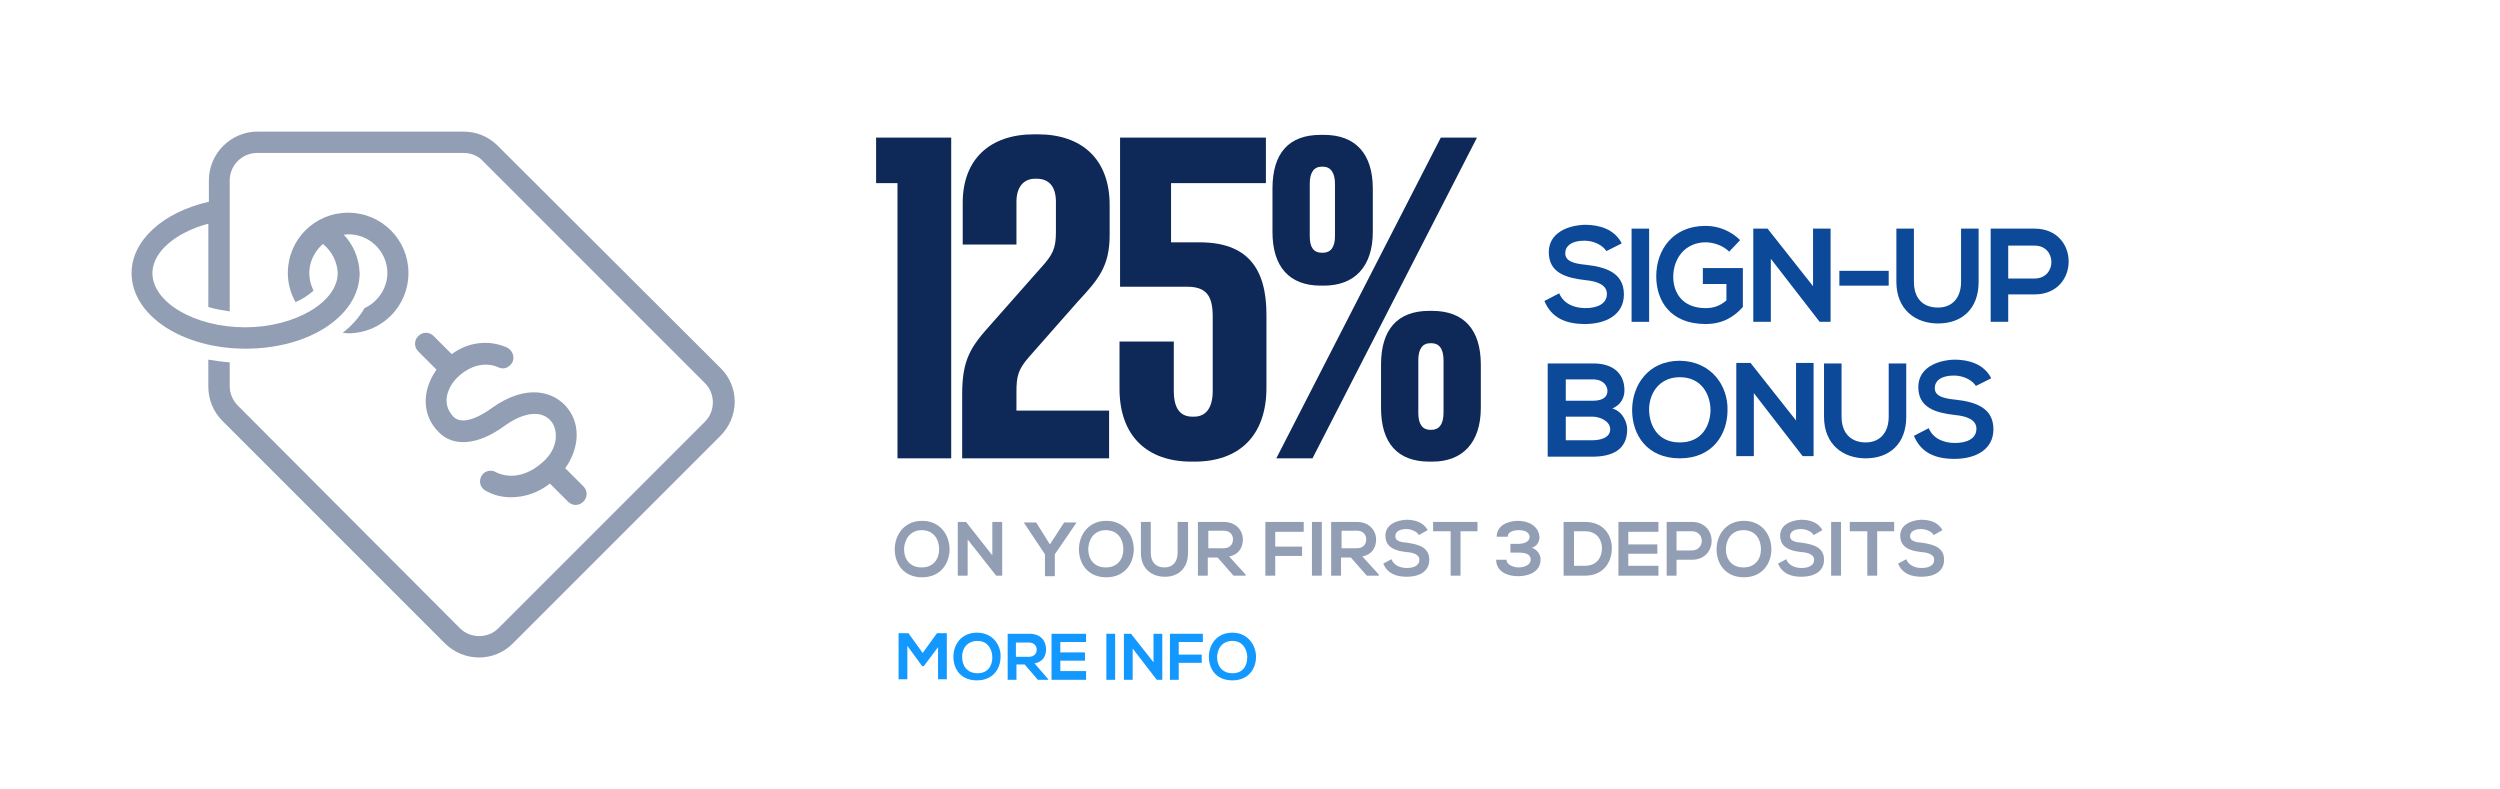<?xml version="1.0" encoding="UTF-8"?> <svg xmlns="http://www.w3.org/2000/svg" xmlns:xlink="http://www.w3.org/1999/xlink" version="1.1" id="Layer_1" x="0px" y="0px" viewBox="0 0 456 144" style="enable-background:new 0 0 456 144;" xml:space="preserve"> <style type="text/css"> .st0{fill:none;} .st1{fill:#0E2857;} .st2{fill:#0C4999;} .st3{fill:#929EB4;} .st4{fill:#1298FF;} </style> <g> <rect id="Rectangle_2291_3_" y="0" class="st0" width="456" height="144"></rect> <g> <path class="st1" d="M159.8,33.4v-8.3h13.7v58.5h-9.8V33.4H159.8z"></path> <path class="st1" d="M192.6,42.4v-5.6c0-2.8-1.3-4.2-3.5-4.2h-0.3c-2,0-3.4,1.4-3.4,4.2v7.8h-9.8V37c0-8,5-12.5,13-12.5h0.7 c8,0,13.1,4.5,13.1,12.9v5.5c0,5.8-2.2,8.2-5.8,12.1l-8.9,10.1c-2,2.3-2.3,3.5-2.3,6.4v3.4h16.9v8.7h-26.8V71.9 c0-6.4,1.6-8.7,5.3-12.8l9.1-10.3C192,46.5,192.6,45.3,192.6,42.4z"></path> <path class="st1" d="M231,57.4v13.3c0,8.9-5.1,13.5-13.1,13.5h-0.6c-8,0-13.1-4.6-13.1-13.3v-8.6h9.9v9c0,3.5,1.4,4.7,3.4,4.7h0.3 c2,0,3.4-1.4,3.4-4.7V57.7c0-3.9-1.3-5.4-4.7-5.4h-12.2V25.1h26.6v8.3h-17.3v10.8h5.2C227.4,44.2,231,48.8,231,57.4z"></path> <path class="st1" d="M240.9,24.6h0.6c5.7,0,8.9,3.4,8.9,9.8v7.9c0,6.4-3.4,9.8-8.9,9.8h-0.6c-5.7,0-8.8-3.4-8.8-9.8v-7.9 C232.1,27.9,235.1,24.6,240.9,24.6z M269.4,25.1l-30,58.5h-6.6l30-58.5H269.4z M241.3,30.4h-0.2c-1.4,0-2.2,1-2.2,3.1v9.6 c0,2,0.7,3,2.2,3h0.2c1.4,0,2.2-1,2.2-3v-9.6C243.5,31.5,242.7,30.4,241.3,30.4z M260.7,56.7h0.5c5.8,0,8.9,3.4,8.9,9.8v7.9 c0,6.4-3.4,9.8-8.8,9.8h-0.6c-5.8,0-8.8-3.4-8.8-9.8v-7.9C251.9,60.1,254.9,56.7,260.7,56.7z M261.1,62.6h-0.2 c-1.4,0-2.2,1-2.2,3.1v9.6c0,2,0.7,3.1,2.2,3.1h0.2c1.3,0,2.2-0.9,2.2-3.1v-9.6C263.3,63.5,262.4,62.6,261.1,62.6z"></path> </g> <g> <g> <path class="st2" d="M293,45.8c-0.6-1-2.2-1.9-4-1.9c-2.4,0-3.5,1-3.5,2.3c0,1.5,1.7,1.9,3.8,2.1c3.5,0.4,6.9,1.4,6.9,5.4 c0,3.8-3.4,5.4-7.1,5.4c-3.5,0-6.1-1.1-7.4-4.2l2.7-1.4c0.8,1.9,2.7,2.7,4.8,2.7c2,0,3.9-0.7,3.9-2.6c0-1.6-1.7-2.3-3.9-2.5 c-3.5-0.4-6.7-1.3-6.7-5.1c0-3.5,3.4-4.9,6.6-5c2.6,0,5.4,0.8,6.7,3.4L293,45.8z"></path> <path class="st2" d="M297.6,58.7v-17h3.2v17H297.6z"></path> <path class="st2" d="M315.4,45.9c-1.1-1.1-2.8-1.7-4.3-1.7c-3.6,0-5.9,2.8-5.9,6.3c0,2.8,1.6,5.7,5.9,5.7c1.3,0,2.5-0.3,3.8-1.4 v-3h-4.3v-2.9h7.3V56c-1.7,1.9-3.8,3.1-6.8,3.1c-6.4,0-9-4.2-9-8.7c0-4.8,3-9.2,9-9.2c2.3,0,4.6,0.9,6.3,2.6L315.4,45.9z"></path> <path class="st2" d="M330.7,41.7h3.2v17h-2v0L323,47.2v11.5h-3.2v-17h2.6l8.3,10.5V41.7z"></path> <path class="st2" d="M335.5,49.4h9v2.7h-9V49.4z"></path> <path class="st2" d="M360.9,41.7v9.7c0,5-3.1,7.6-7.4,7.6c-4.1,0-7.6-2.5-7.6-7.6v-9.7h3.2v9.7c0,3.1,1.7,4.7,4.4,4.7 c2.6,0,4.2-1.8,4.2-4.7v-9.7H360.9z"></path> <path class="st2" d="M371.1,53.7h-4.8v5h-3.2v-17c2.7,0,5.3,0,8,0C379.4,41.7,379.4,53.7,371.1,53.7z M366.3,50.8h4.8 c4.1,0,4.1-6,0-6h-4.8V50.8z"></path> <path class="st2" d="M296.3,71.2c0,1.3-0.6,2.6-2.2,3.3c2,0.6,2.7,2.7,2.7,3.8c0,3.8-2.8,5-6.4,5c-2.7,0-5.4,0-8.1,0v-17 c2.7,0,5.4,0,8.1,0C293.8,66.2,296.3,67.8,296.3,71.2z M285.6,73.1h4.9c2,0,2.7-0.8,2.7-1.8c0-0.8-0.6-2.1-2.7-2.1h-4.9V73.1z M285.6,80.3h4.9c1.3,0,3.2-0.4,3.2-2c0-1.5-1.9-2.3-3.2-2.3h-4.9V80.3z"></path> <path class="st2" d="M315.1,74.8c0,4.4-2.7,8.8-8.7,8.8c-6,0-8.7-4.3-8.7-8.8c0-4.5,2.9-9,8.7-9 C312.2,65.9,315.2,70.4,315.1,74.8z M300.8,74.9c0.1,2.8,1.6,5.8,5.6,5.8c4,0,5.5-3,5.6-5.8c0-2.9-1.6-6.1-5.6-6.1 C302.4,68.8,300.7,72.1,300.8,74.9z"></path> <path class="st2" d="M327.6,66.2h3.2v17h-2v0l-8.9-11.5v11.5h-3.2v-17h2.6l8.3,10.5V66.2z"></path> <path class="st2" d="M347.7,66.3V76c0,5-3.1,7.6-7.4,7.6c-4.1,0-7.6-2.5-7.6-7.6v-9.7h3.2V76c0,3.1,1.8,4.7,4.4,4.7 s4.2-1.8,4.2-4.7v-9.7H347.7z"></path> <path class="st2" d="M360.4,70.4c-0.6-1-2.2-1.9-4-1.9c-2.4,0-3.5,1-3.5,2.3c0,1.5,1.7,1.9,3.8,2.1c3.5,0.4,6.9,1.4,6.9,5.4 c0,3.8-3.4,5.4-7.1,5.4c-3.5,0-6.1-1.1-7.4-4.2l2.7-1.4c0.8,1.9,2.7,2.7,4.8,2.7c2,0,3.9-0.7,3.9-2.6c0-1.6-1.7-2.3-3.9-2.5 c-3.5-0.4-6.7-1.3-6.7-5.1c0-3.5,3.4-4.9,6.6-5c2.6,0,5.4,0.8,6.7,3.4L360.4,70.4z"></path> </g> </g> <g> <g> <path class="st3" d="M173.2,100.2c0,2.5-1.6,5.1-5,5.1s-5-2.5-5-5.1c0-2.6,1.7-5.2,5-5.2C171.5,95,173.2,97.6,173.2,100.2z M164.9,100.2c0,1.6,0.9,3.3,3.2,3.3c2.3,0,3.2-1.7,3.2-3.3c0-1.7-0.9-3.5-3.2-3.5C165.9,96.7,164.9,98.6,164.9,100.2z"></path> <path class="st3" d="M181,95.2h1.8v9.8h-1.1v0l-5.2-6.6v6.6h-1.8v-9.8h1.5l4.8,6.1V95.2z"></path> <path class="st3" d="M191.5,99.3l2.6-4h2.2v0.1l-3.9,5.7v4h-1.8v-4l-3.8-5.7v-0.1h2.2L191.5,99.3z"></path> <path class="st3" d="M206.8,100.2c0,2.5-1.6,5.1-5,5.1s-5-2.5-5-5.1c0-2.6,1.7-5.2,5-5.2C205.1,95,206.8,97.6,206.8,100.2z M198.5,100.2c0,1.6,0.9,3.3,3.2,3.3c2.3,0,3.2-1.7,3.2-3.3c0-1.7-0.9-3.5-3.2-3.5C199.4,96.7,198.5,98.6,198.5,100.2z"></path> <path class="st3" d="M216.7,95.2v5.6c0,2.9-1.8,4.4-4.2,4.4c-2.4,0-4.4-1.4-4.4-4.4v-5.6h1.8v5.6c0,1.8,1,2.7,2.5,2.7 s2.4-1,2.4-2.7v-5.6H216.7z"></path> <path class="st3" d="M227.2,105H225l-2.9-3.3h-1.8v3.3h-1.8v-9.8c1.6,0,3.1,0,4.7,0c2.3,0,3.5,1.6,3.5,3.2c0,1.3-0.6,2.7-2.5,3.1 l3,3.3V105z M220.4,96.9v3.1h2.8c1.2,0,1.7-0.8,1.7-1.6s-0.5-1.6-1.7-1.6H220.4z"></path> <path class="st3" d="M230.8,105v-9.8h7V97h-5.2v2.7h4.9v1.7h-4.9v3.6H230.8z"></path> <path class="st3" d="M239.3,105v-9.8h1.8v9.8H239.3z"></path> <path class="st3" d="M251.5,105h-2.2l-2.9-3.3h-1.8v3.3h-1.8v-9.8c1.6,0,3.1,0,4.7,0c2.3,0,3.5,1.6,3.5,3.2 c0,1.3-0.6,2.7-2.5,3.1l3,3.3V105z M244.7,96.9v3.1h2.8c1.2,0,1.7-0.8,1.7-1.6s-0.5-1.6-1.7-1.6H244.7z"></path> <path class="st3" d="M258.8,97.6c-0.3-0.6-1.3-1.1-2.3-1.1c-1.4,0-2,0.6-2,1.3c0,0.9,1,1.1,2.2,1.2c2,0.3,4,0.8,4,3.1 c0,2.2-1.9,3.1-4.1,3.1c-2,0-3.5-0.6-4.3-2.4l1.5-0.8c0.4,1.1,1.6,1.6,2.8,1.6c1.2,0,2.3-0.4,2.3-1.5c0-0.9-1-1.3-2.3-1.4 c-2-0.2-3.9-0.8-3.9-3c0-2,2-2.8,3.8-2.9c1.5,0,3.1,0.4,3.9,1.9L258.8,97.6z"></path> <path class="st3" d="M264.5,96.9h-3.1v-1.7c2.8,0,5.2,0,8.1,0v1.7h-3.1v8.1h-1.8V96.9z"></path> <path class="st3" d="M275.5,100.7v-1.5h1.4c1,0,2-0.3,2.1-1.2c0-0.6-0.4-1.3-2-1.3c-0.9,0-2,0.3-2,1.2H273c0-2.1,2.1-2.9,3.9-2.9 c1.8,0,3.8,0.9,3.9,3c0,0.8-0.5,1.7-1.4,1.9c0.9,0.3,1.6,1.2,1.6,2.1c0,2.4-2.3,3.1-4.1,3.1c-1.9,0-4-0.8-4-3h1.9 c0,1,1.4,1.4,2.2,1.4c0.9,0,2.2-0.4,2.2-1.4c0-0.6-0.3-1.3-2.1-1.3H275.5z"></path> <path class="st3" d="M294,100c0,2.5-1.5,5-4.9,5c-1.2,0-2.6,0-3.9,0v-9.8c1.2,0,2.6,0,3.9,0C292.5,95.2,294,97.6,294,100z M287.1,103.2h2c2.2,0,3.1-1.6,3.1-3.2c0-1.5-0.9-3.1-3.1-3.1h-2V103.2z"></path> <path class="st3" d="M302.5,105h-7.3c0-3.3,0-6.5,0-9.8h7.3V97H297v2.3h5.3v1.7H297v2.2h5.5V105z"></path> <path class="st3" d="M308.6,102.1h-2.8v2.9H304v-9.8c1.5,0,3.1,0,4.6,0C313.4,95.2,313.4,102.1,308.6,102.1z M305.8,100.4h2.8 c2.4,0,2.4-3.5,0-3.5h-2.8V100.4z"></path> <path class="st3" d="M323.1,100.2c0,2.5-1.6,5.1-5,5.1c-3.4,0-5-2.5-5-5.1c0-2.6,1.7-5.2,5-5.2C321.4,95,323.1,97.6,323.1,100.2z M314.8,100.2c0,1.6,0.9,3.3,3.2,3.3s3.2-1.7,3.2-3.3c0-1.7-0.9-3.5-3.2-3.5S314.8,98.6,314.8,100.2z"></path> <path class="st3" d="M330.8,97.6c-0.3-0.6-1.3-1.1-2.3-1.1c-1.4,0-2,0.6-2,1.3c0,0.9,1,1.1,2.2,1.2c2,0.3,4,0.8,4,3.1 c0,2.2-1.9,3.1-4.1,3.1c-2,0-3.5-0.6-4.3-2.4l1.5-0.8c0.4,1.1,1.6,1.6,2.8,1.6c1.2,0,2.3-0.4,2.3-1.5c0-0.9-1-1.3-2.3-1.4 c-2-0.2-3.9-0.8-3.9-3c0-2,2-2.8,3.8-2.9c1.5,0,3.1,0.4,3.9,1.9L330.8,97.6z"></path> <path class="st3" d="M334,105v-9.8h1.8v9.8H334z"></path> <path class="st3" d="M340.5,96.9h-3.1v-1.7c2.8,0,5.2,0,8.1,0v1.7h-3.1v8.1h-1.8V96.9z"></path> <path class="st3" d="M352.7,97.6c-0.3-0.6-1.3-1.1-2.3-1.1c-1.4,0-2,0.6-2,1.3c0,0.9,1,1.1,2.2,1.2c2,0.3,4,0.8,4,3.1 c0,2.2-1.9,3.1-4.1,3.1c-2,0-3.5-0.6-4.3-2.4l1.5-0.8c0.4,1.1,1.6,1.6,2.8,1.6c1.2,0,2.3-0.4,2.3-1.5c0-0.9-1-1.3-2.3-1.4 c-2-0.2-3.9-0.8-3.9-3c0-2,2-2.8,3.8-2.9c1.5,0,3.1,0.4,3.9,1.9L352.7,97.6z"></path> </g> </g> <g> <g> <path class="st4" d="M171.2,117.9l-2.7,3.6h-0.3l-2.7-3.7v6.1h-1.6v-8.4h1.8l2.6,3.6l2.6-3.6h1.8v8.4h-1.6V117.9z"></path> <path class="st4" d="M182.5,119.8c0,2.2-1.4,4.3-4.3,4.3c-3,0-4.3-2.1-4.3-4.3c0-2.2,1.4-4.4,4.3-4.4 C181.1,115.4,182.6,117.7,182.5,119.8z M175.5,119.9c0,1.4,0.8,2.9,2.8,2.9c2,0,2.7-1.5,2.7-2.9c0-1.4-0.8-3-2.7-3 C176.3,116.9,175.4,118.5,175.5,119.9z"></path> <path class="st4" d="M191.2,124h-1.9l-2.4-2.8h-1.5v2.8h-1.6v-8.4c1.3,0,2.7,0,4,0c2,0,3,1.3,3,2.8c0,1.2-0.5,2.3-2.1,2.6 l2.5,2.9V124z M185.3,117.1v2.7h2.4c1,0,1.4-0.7,1.4-1.3s-0.4-1.3-1.4-1.3H185.3z"></path> <path class="st4" d="M198.1,124h-6.3c0-2.8,0-5.6,0-8.4h6.3v1.5h-4.7v1.9h4.5v1.5h-4.5v1.9h4.7V124z"></path> <path class="st4" d="M201.8,124v-8.4h1.6v8.4H201.8z"></path> <path class="st4" d="M210.4,115.6h1.6v8.4h-1v0l-4.4-5.7v5.7H205v-8.4h1.3l4.1,5.2V115.6z"></path> <path class="st4" d="M213.4,124v-8.4h6v1.5H215v2.3h4.2v1.5H215v3.1H213.4z"></path> <path class="st4" d="M229.1,119.8c0,2.2-1.4,4.3-4.3,4.3c-3,0-4.3-2.1-4.3-4.3c0-2.2,1.4-4.4,4.3-4.4 C227.6,115.4,229.1,117.7,229.1,119.8z M222,119.9c0,1.4,0.8,2.9,2.8,2.9c2,0,2.7-1.5,2.7-2.9c0-1.4-0.8-3-2.7-3 C222.8,116.9,222,118.5,222,119.9z"></path> </g> </g> <rect id="Rectangle_2291_4_" y="0" class="st0" width="456" height="144"></rect> <g id="Group_901_3_"> <path id="Path_1716_3_" class="st3" d="M131.4,67.1L90.8,26.6c-1.7-1.7-3.9-2.6-6.3-2.6H47c-4.9,0-8.9,4-8.9,8.9v3.9 c-8.4,1.9-14.1,7.1-14.1,13c0,7.7,9.2,13.8,20.8,13.8s20.8-6,20.8-13.8c-0.1-2.6-1.1-5.1-2.9-7c3.9-0.5,7.4,2.3,7.9,6.1 c0.4,3-1.3,6-4.1,7.3c-1,1.7-2.4,3.3-4,4.5c0.3,0,0.7,0.1,1,0.1c6.1,0,11-4.9,11-11s-4.9-11-11-11s-11,4.9-11,11 c0,1.9,0.5,3.7,1.4,5.3c1.2-0.5,2.3-1.2,3.3-2.1c-1.5-2.9-0.8-6.3,1.7-8.5c1.6,1.3,2.6,3.2,2.7,5.3c0,5.3-7.8,9.9-16.9,9.9 s-16.9-4.5-16.9-9.9c0-3.8,4.2-7.4,10.2-9V56c1.3,0.4,2.6,0.6,3.9,0.8V32.9c0-2.7,2.2-5,5-5h37.7c1.3,0,2.6,0.5,3.5,1.5l40.5,40.5 c1.9,1.9,1.9,5.1,0,7l0,0l-37.7,37.7c-1.9,1.9-5.1,1.9-7,0l0,0L43.4,74c-0.9-0.9-1.5-2.2-1.5-3.5v-4.4c-1.3-0.1-2.6-0.3-3.9-0.5 v4.9c0,2.4,0.9,4.6,2.6,6.3l40.5,40.5c3.5,3.5,9.1,3.5,12.5,0l37.7-37.7C134.9,76.1,134.9,70.5,131.4,67.1L131.4,67.1z"></path> <path id="Path_1717_3_" class="st3" d="M90.9,67c1,0.5,2.1,0,2.6-1l0,0c0.2-0.5,0.2-1,0-1.5s-0.6-0.9-1-1.1 c-3.3-1.5-7.2-1-10.1,1.2l-3.3-3.3c-0.8-0.8-2-0.8-2.8,0c-0.8,0.8-0.8,2,0,2.8l3.3,3.3c0,0.1-0.1,0.1-0.1,0.2 c-2.6,3.8-2.5,8.2,0.5,11.2c2.7,2.8,7.2,2.4,12-1.1c3.6-2.6,6.8-2.9,8.5-0.9c1.4,1.7,1.3,5-1.4,7.4c-4.6,4.2-8.4,2-8.5,2 c-0.9-0.6-2.1-0.4-2.7,0.5c-0.6,0.9-0.4,2.1,0.5,2.7c1.5,0.9,3.1,1.3,4.8,1.3c2.6,0,5.1-0.9,7.1-2.5l3.3,3.3c0.8,0.8,2,0.8,2.8,0 c0.8-0.8,0.8-2,0-2.8l-3.3-3.3c2.3-3.2,3.1-7.7,0.3-11.1c-2.3-2.8-7.3-4.5-13.8,0.2c-0.8,0.6-5,3.5-6.9,1.5 c-2.4-2.5-0.7-5.4-0.1-6.2C84.4,67.4,87.8,65.6,90.9,67z"></path> </g> </g> </svg> 